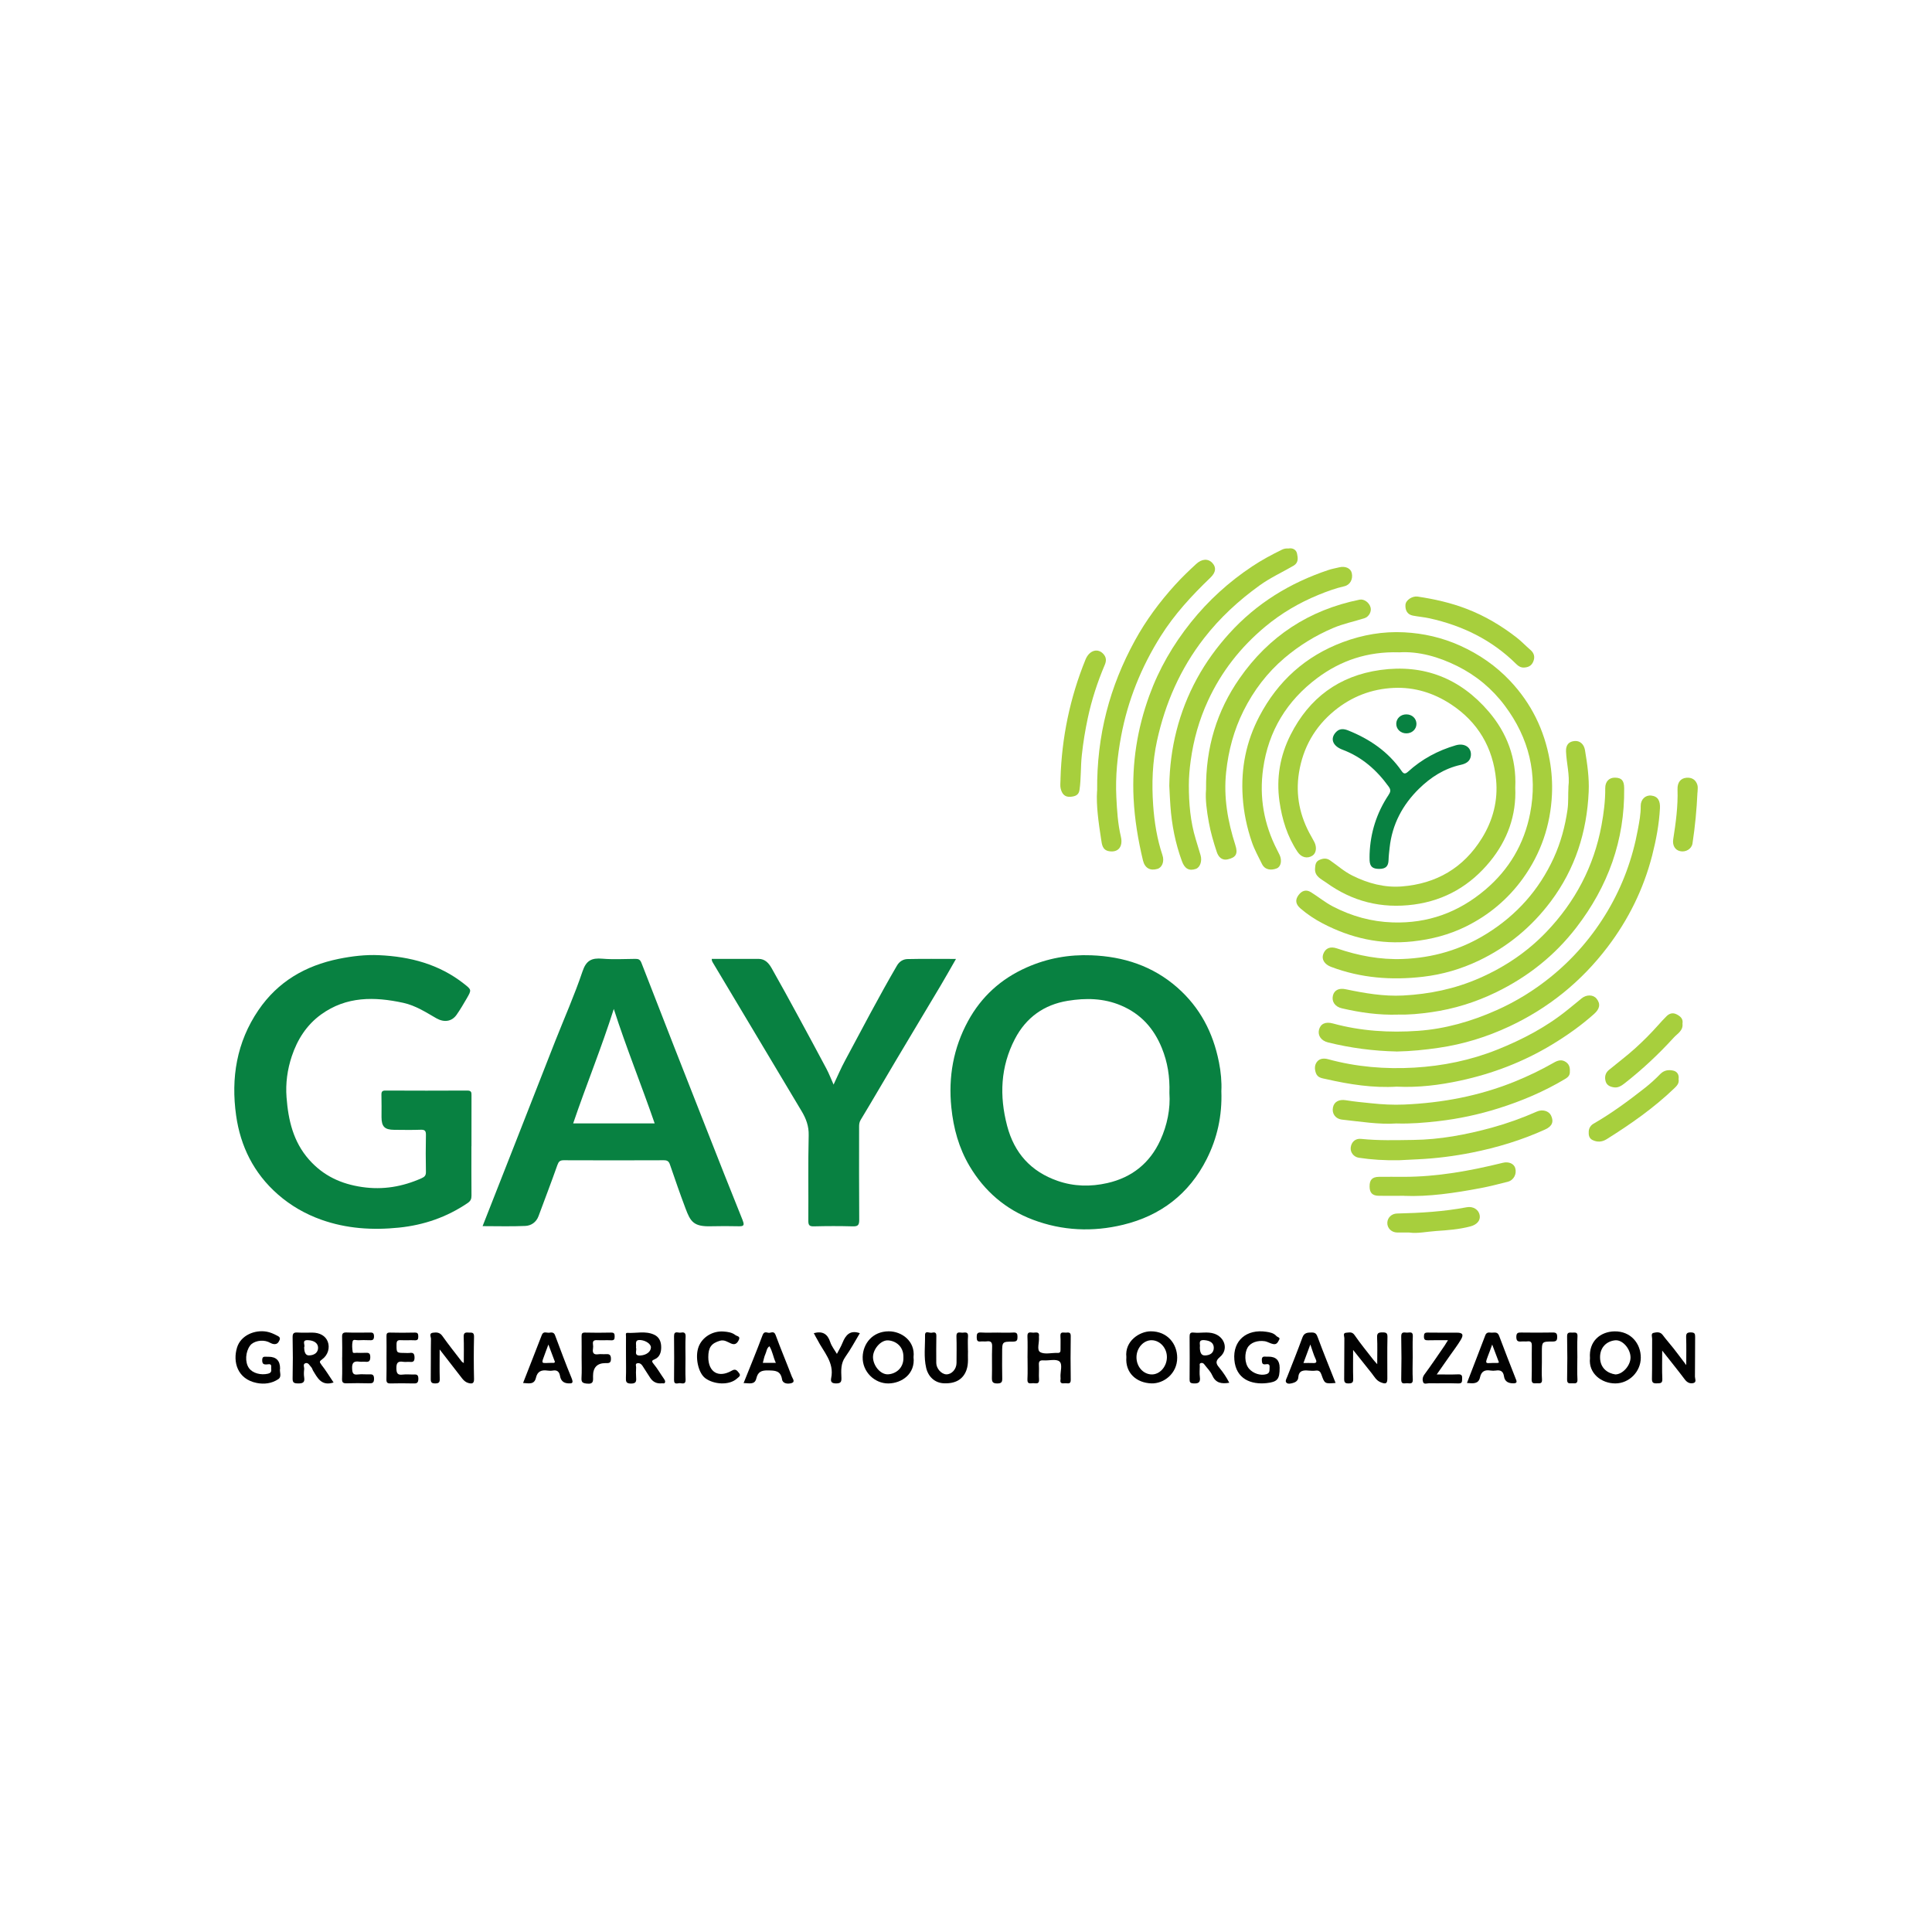 <?xml version="1.0" encoding="UTF-8"?>
<svg id="Layer_1" xmlns="http://www.w3.org/2000/svg" version="1.1" viewBox="0 0 700 700">
  <!-- Generator: Adobe Illustrator 29.8.2, SVG Export Plug-In . SVG Version: 2.1.1 Build 3)  -->
  <defs>
    <style>
      .st0 {
        fill: #010101;
      }

      .st1 {
        fill: #a7cf3d;
      }

      .st2 {
        fill: #088141;
      }
    </style>
  </defs>
  <g id="Layer_1-2">
    <g>
      <g>
        <g>
          <g>
            <path class="st1" d="M506.86,236.35c-11.38-.34-21.09,2.98-29.57,9.3-10.97,8.19-17.73,19.14-19.64,32.89-1.44,10.35.3,20.12,5.07,29.4.31.6.63,1.21.91,1.83.9,1.92.52,4.22-1.01,4.85-1.83.75-4.25.75-5.4-1.61-1.25-2.57-2.67-5.09-3.6-7.78-1.84-5.34-3-10.81-3.37-16.52-.69-10.35,1.26-20.09,6.05-29.19,6.68-12.73,16.69-21.8,30.27-26.87,7.18-2.67,14.58-3.94,22.18-3.55,7,.36,13.79,1.91,20.27,4.83,6.91,3.12,13.01,7.33,18.17,12.82,7.61,8.1,12.33,17.66,14.29,28.66.74,4.15,1.01,8.29.82,12.46-.52,11.17-4.01,21.38-10.56,30.46-5.42,7.49-12.34,13.27-20.59,17.35-6.1,3.02-12.58,4.69-19.42,5.42-11.59,1.24-22.31-1.21-32.5-6.53-2.88-1.51-5.58-3.29-8.04-5.42-1.75-1.51-2.04-3.08-.67-4.89,1.16-1.53,2.69-2.11,4.49-.98,2.67,1.67,5.12,3.7,7.94,5.16,6.79,3.52,13.91,5.51,21.61,5.77,12.77.42,23.83-3.6,33.54-11.81,8.7-7.35,14.15-16.68,16.29-27.68,2.77-14.23-.39-27.3-9.15-39.01-4.62-6.18-10.38-10.95-17.2-14.36-6.81-3.39-14.05-5.44-21.16-4.99h0Z"/>
            <path class="st1" d="M549,285.31c.47,10.08-2.84,19.09-9.09,26.76-7.08,8.68-16.25,14.15-27.66,15.67-11.73,1.56-22.31-1.12-31.81-8.01-1.69-1.22-4.19-2.18-3.97-5.09.09-1.25.19-2.43,1.51-3.04,1.29-.59,2.58-.79,3.86.08,2.72,1.87,5.16,4.09,8.19,5.58,5.67,2.82,11.67,4.41,17.89,3.91,12.47-.98,22.34-6.69,29.01-17.49,4.02-6.49,5.86-13.66,5.13-21.18-1.12-11.59-6.52-20.86-16.36-27.33-6.29-4.13-13.25-6.28-20.74-5.93-8,.38-15.2,3.12-21.49,8.28-7.15,5.87-11.37,13.43-12.82,22.39-1.33,8.19.32,16.01,4.5,23.23.38.65.74,1.3,1.08,1.98.95,1.9.65,3.99-.67,4.87-1.85,1.22-4.03.75-5.43-1.34-3.7-5.54-5.6-11.68-6.55-18.28-1.21-8.54.23-16.64,4.03-24.15,6.72-13.31,17.54-21.38,32.49-23.47,15.82-2.2,28.99,3.06,39.25,15.03,6.67,7.77,10.15,17.02,9.66,27.51v.03Z"/>
            <path class="st1" d="M505.94,380.97c-8.19-.17-16.55-1.24-24.77-3.28-2.5-.62-3.79-2.51-3.27-4.6.55-2.14,2.34-3.01,5.03-2.27,10.13,2.77,20.51,3.4,30.87,2.67,9.85-.7,19.3-3.41,28.39-7.46,7.14-3.17,13.71-7.24,19.72-12.11,8.28-6.72,15.16-14.73,20.62-23.95,5.4-9.15,8.99-18.99,10.9-29.41.51-2.8,1.08-5.63,1.03-8.52-.03-2.41,1.71-4.03,3.82-3.79,2.45.28,3.28,1.95,3.15,4.58-.31,5.82-1.38,11.49-2.82,17.11-3.13,12.18-8.59,23.23-16.18,33.21-9.49,12.49-21.34,22.08-35.55,28.74-8.13,3.8-16.61,6.44-25.54,7.74-5.03.74-10.04,1.26-15.4,1.36v-.03Z"/>
            <path class="st1" d="M506.61,367.61c-7.08.23-13.79-.74-20.43-2.28-2.47-.56-3.76-2.43-3.24-4.61.47-1.94,2.16-2.81,4.56-2.31,6.88,1.44,13.83,2.65,20.89,2.28,9.52-.5,18.72-2.39,27.54-6.25,9.26-4.05,17.47-9.57,24.41-16.84,10.36-10.86,17.16-23.66,19.91-38.54.83-4.48,1.4-8.95,1.36-13.51-.01-2.38,1.42-3.83,3.53-3.79,2.43.04,3.31,1.05,3.33,3.82.23,18.88-5.87,35.59-17.33,50.47-7.8,10.13-17.55,17.86-28.99,23.43-7.46,3.63-15.31,6.09-23.58,7.26-4.07.58-8.12.97-11.99.85l.03.03Z"/>
            <path class="st1" d="M568.26,285.16c.56-4.37-.7-8.6-.86-12.92-.09-2.39,1.06-3.63,3.23-3.76,1.85-.12,3.29,1.2,3.64,3.31.83,5,1.57,10.03,1.34,15.11-.66,14.56-4.88,27.88-13.71,39.68-6.98,9.31-15.65,16.48-26.1,21.47-6.41,3.05-13.15,5.03-20.24,5.85-11.38,1.32-22.5.48-33.29-3.59-2.37-.89-3.53-2.73-2.84-4.62.79-2.14,2.5-2.9,4.99-2.06,7.7,2.63,15.58,4.13,23.76,3.83,10.98-.4,21.18-3.37,30.52-9.19,10.81-6.73,18.95-15.85,24.25-27.43,2.54-5.56,4.11-11.4,4.99-17.47.39-2.76.17-5.46.34-8.17h-.01Z"/>
            <path class="st1" d="M466.84,198.73c1.49-.3,2.81.42,3.1,1.84.32,1.52.62,3.31-1.29,4.41-4.1,2.38-8.41,4.34-12.29,7.14-7.58,5.47-14.34,11.68-20.11,19.11-8.62,11.1-14.06,23.56-17.04,37.15-1.68,7.67-1.94,15.54-1.4,23.35.43,6.12,1.4,12.23,3.37,18.12.77,2.28-.13,4.49-1.84,4.97-2.63.77-4.54-.3-5.22-3.06-1.77-7.41-3.02-14.85-3.4-22.51-.63-12.85,1.34-25.22,5.69-37.2,3.51-9.68,8.62-18.49,15.08-26.57,6.36-7.94,13.75-14.65,22.19-20.26,3.45-2.3,7.1-4.26,10.83-6.08.73-.35,1.42-.46,2.3-.42h.01Z"/>
            <path class="st1" d="M423.66,284.69c.2-13.44,3.36-26.64,10.07-38.91,3.23-5.9,7.15-11.29,11.68-16.29,9.91-10.94,22.02-18.33,35.91-22.97,1.28-.43,2.62-.65,3.92-.97,2.19-.54,4.13.34,4.53,2.06.51,2.19-.56,4.31-2.69,4.8-3.23.74-6.32,1.87-9.37,3.12-7.02,2.88-13.45,6.65-19.3,11.52-8.92,7.43-15.91,16.33-20.75,26.86-3.19,6.91-5.23,14.17-6.26,21.76-.4,2.93-.66,5.93-.66,8.78,0,6.6.54,13.24,2.51,19.65.6,1.94,1.18,3.87,1.75,5.81.6,2.11-.2,4.38-1.73,4.91-2.46.85-4.06-.09-5.04-2.81-2.37-6.47-3.68-13.12-4.17-20-.16-2.27-.27-4.53-.4-7.3Z"/>
            <path class="st1" d="M436.98,286.13c-.17-15.42,3.97-28.6,12.11-40.31,10.6-15.27,25.2-24.84,43.51-28.55,1.6-.32,3.48.99,3.98,2.81.42,1.51-.6,3.39-2.19,3.9-3.78,1.22-7.67,1.98-11.36,3.55-6.44,2.74-12.26,6.32-17.61,10.85-6.33,5.38-11.21,11.83-14.88,19.18-3.48,6.98-5.46,14.37-6.29,22.2-.97,9.17.59,17.85,3.35,26.47.98,3.06.26,4.44-2.74,5.12-2.28.52-3.47-1.02-4.02-2.72-1.16-3.48-2.19-7.03-2.85-10.63-.78-4.23-1.33-8.55-1.02-11.87h.01Z"/>
            <path class="st1" d="M397.52,286.55c-.2-20.19,4.6-37.89,13.67-54.46,4.03-7.37,9.01-14.06,14.66-20.28,2.41-2.65,4.96-5.09,7.58-7.5,2-1.83,4.26-2.02,5.82-.35,1.49,1.6,1.32,3.4-.7,5.34-6.75,6.48-13.05,13.29-18.05,21.26-6.99,11.14-11.83,23.09-14.27,36.04-1.38,7.33-2.12,14.7-1.76,22.14.24,4.8.52,9.64,1.64,14.37.85,3.63-.91,5.82-4.21,5.31-2.53-.39-2.66-2.55-2.93-4.29-.97-6.21-1.83-12.45-1.48-17.57h.03Z"/>
            <path class="st1" d="M506.15,393.71c-8.6.54-17.18-.79-25.67-2.73-1.38-.32-3.06-.4-3.7-2.18-.51-1.45-.54-2.9.4-4.1,1.01-1.29,2.62-1.3,4.01-.93,10.26,2.81,20.73,3.66,31.26,3.05,10.31-.6,20.39-2.66,30.04-6.52,9.19-3.68,17.89-8.25,25.61-14.53,1.64-1.33,3.29-2.65,4.91-4.01,1.75-1.45,4.21-1.45,5.43.05,1.59,1.95,1.16,3.76-.89,5.58-4.74,4.22-9.89,7.86-15.32,11.14-10.32,6.22-21.4,10.47-33.19,13.01-7.51,1.61-15.05,2.55-22.89,2.18v-.03Z"/>
            <path class="st1" d="M505.94,407.05c-6.38.43-12.98-.67-19.61-1.38-2.49-.27-3.84-2.2-3.37-4.45.43-2.11,2.3-2.98,4.7-2.58,3.05.51,6.13.78,9.21,1.1,3.94.42,7.89.63,11.84.46,13.78-.59,27.16-3.09,40.01-8.28,4.89-1.98,9.64-4.26,14.22-6.88,1.4-.81,2.86-1.33,4.44-.23,1.4.98,1.49,2.34,1.4,3.83-.08,1.25-.95,1.83-1.87,2.38-7.53,4.49-15.55,7.89-23.9,10.52-7.18,2.27-14.49,3.83-21.99,4.69-4.92.55-9.81.98-15.07.82h-.01Z"/>
            <path class="st1" d="M507.01,420.38c-5.39.08-10.07-.2-14.7-.91-1.9-.3-3.12-2.02-2.92-3.7.23-1.95,1.63-3.35,3.75-3.13,6.32.66,12.63.46,18.94.38,9.68-.12,19.13-1.9,28.44-4.45,5.58-1.53,10.99-3.48,16.29-5.82,2.08-.93,4.37-.22,5.15,1.4,1.08,2.23.46,3.92-2.14,5.09-8.49,3.86-17.38,6.55-26.52,8.37-6.44,1.28-12.92,2.11-19.49,2.42-2.49.12-4.99.24-6.8.34h0Z"/>
            <path class="st1" d="M384.24,282.17c.43-14.76,3.39-29.27,9.06-43.2,1.42-3.49,4.64-4.3,6.64-1.83,1.01,1.24.87,2.5.32,3.8-2.65,6.24-4.73,12.65-6.14,19.26-.94,4.41-1.67,8.84-2.15,13.35-.47,4.22-.23,8.48-.85,12.69-.28,1.91-1.64,2.31-3.25,2.45-2.23.19-3.16-1.24-3.58-3.04-.24-1.02-.04-2.14-.04-3.47h-.01Z"/>
            <path class="st1" d="M508.76,433.26c-3.7,0-6.45.03-9.21,0-2.31-.04-3.31-1.08-3.32-3.36-.03-2.43.95-3.48,3.4-3.51,2.98-.04,5.97,0,8.95,0,12.22,0,24.13-2.18,35.94-5.09,2.07-.51,3.97.28,4.46,1.87.67,2.15-.51,4.45-2.7,5.01-3.27.83-6.55,1.68-9.85,2.3-9.45,1.79-18.94,3.17-27.65,2.8h-.03Z"/>
            <path class="st1" d="M552.21,241.87c-1.16.05-2.04-.47-2.82-1.25-8.8-8.74-19.48-13.95-31.48-16.6-1.98-.43-4.01-.59-5.99-.97-2.11-.39-2.8-2.06-2.7-3.86.09-1.81,2.55-3.31,4.4-3.04,6.09.91,12.04,2.24,17.84,4.48,6.6,2.54,12.54,6.09,18.09,10.4,1.75,1.36,3.23,2.97,4.91,4.4,1.36,1.14,1.83,2.63,1.01,4.41-.66,1.44-1.79,1.94-3.24,2.02h0Z"/>
            <path class="st1" d="M608.19,391.04c.23,1.41-.51,2.26-1.52,3.23-7.43,7.15-15.82,13.01-24.53,18.47-1.69,1.06-3.43,1.16-5.17.3-1.26-.62-1.42-1.87-1.34-3.13.09-1.21.69-2.16,1.73-2.77,6.6-3.8,12.7-8.31,18.67-13,1.96-1.55,3.82-3.25,5.56-5.04,1.37-1.38,3.01-1.55,4.64-1.2,1.45.32,2.22,1.52,1.94,3.15h.03Z"/>
            <path class="st1" d="M609.59,370.84c.34,2.57-1.85,3.67-3.1,5.04-5.51,6.06-11.51,11.67-17.98,16.72-1.05.82-2.26,1.56-3.63,1.38-1.34-.17-2.7-.66-3.13-2.2-.44-1.59-.11-3.04,1.18-4.11,3.13-2.59,6.4-5.03,9.41-7.74,2.94-2.65,5.75-5.47,8.39-8.43,1.01-1.13,2.02-2.26,3.09-3.31,1.02-.99,2.24-1.42,3.71-.65,1.41.74,2.35,1.65,2.07,3.31h0Z"/>
            <path class="st1" d="M510.65,446.56c-1.84,0-3.15.01-4.45,0-2.06-.03-3.62-1.6-3.55-3.55.07-1.87,1.59-3.29,3.53-3.33,8.47-.19,16.9-.69,25.24-2.27,2.35-.44,4.35.89,4.7,2.88.34,1.87-.95,3.41-3.33,4.05-4.09,1.09-8.31,1.4-12.49,1.68-3.4.23-6.79.99-9.68.55h.01Z"/>
            <path class="st1" d="M615.02,287.14c-.28,6.18-.86,12.34-1.8,18.47-.31,2-2.46,3.24-4.49,2.78-1.91-.43-2.82-2.18-2.49-4.3.94-5.98,1.76-11.98,1.56-18.08-.08-2.57,1.16-4.02,3.19-4.21,2-.19,3.43.71,4.01,2.61.26.83.04,1.81.04,2.73h-.01Z"/>
          </g>
          <g>
            <path class="st2" d="M496.23,309.44c.28-7.74,2.55-14.87,6.81-21.32.75-1.14,1.02-1.84.12-3.09-4.35-6.04-9.7-10.75-16.76-13.41-3.67-1.38-4.58-4.15-2.22-6.49,1.3-1.29,2.88-1.03,4.23-.5,7.82,3.12,14.57,7.7,19.44,14.74.67.97,1.22,1.21,2.31.23,5-4.56,10.82-7.67,17.31-9.57,3.24-.94,5.83.87,5.44,3.87-.27,2.06-1.95,2.85-3.62,3.21-6.01,1.32-10.97,4.54-15.2,8.7-5.91,5.81-9.69,12.86-10.6,21.3-.16,1.51-.35,2.98-.39,4.5-.08,2.31-1.05,3.2-3.39,3.21-2.41,0-3.37-.85-3.48-3.1-.04-.77,0-1.53,0-2.3h-.01Z"/>
            <path class="st2" d="M509.55,258.83c2.07,0,3.64,1.48,3.66,3.43.01,1.94-1.61,3.47-3.68,3.45-2.07,0-3.67-1.56-3.64-3.49.03-1.94,1.61-3.4,3.68-3.39h-.01Z"/>
          </g>
        </g>
        <g>
          <path class="st2" d="M441.62,384.72c-2.11-10.6-6.83-19.68-15.05-26.91-8.94-7.86-19.54-11.24-31.13-11.69-8.09-.32-15.94,1.06-23.48,4.41-9.31,4.13-16.37,10.55-21.21,19.4-5.32,9.76-7.19,20.22-6.06,31.33.77,7.57,2.72,14.68,6.59,21.22,5.4,9.11,13.06,15.71,22.97,19.45,10.65,4.02,21.67,4.49,32.66,1.83,13.64-3.29,23.95-11.21,30.31-23.83,3.8-7.55,5.62-15.65,5.3-24.58.17-3.29-.16-6.98-.89-10.62ZM420.4,413.14c-3.78,8.27-10.28,13.49-19.21,15.51-6.05,1.37-12.11,1.25-17.97-.79-9.64-3.35-15.71-10.01-18.32-19.96-2.85-10.87-2.41-21.4,2.82-31.47,4.05-7.77,10.55-12.42,19.14-13.82,6.52-1.06,12.98-.98,19.3,1.69,7.22,3.06,11.91,8.32,14.8,15.43,2.07,5.09,2.94,10.38,2.74,16.28.4,5.71-.78,11.63-3.29,17.12h-.01Z"/>
          <path class="st2" d="M170.8,415.3c0,5.97-.03,11.94.03,17.89,0,1.24-.31,1.96-1.45,2.73-7.54,5.09-15.78,7.94-24.85,8.87-9.6.98-18.98.38-28.08-2.85-5.82-2.07-11.1-5.09-15.82-9.23-8.71-7.65-13.51-17.41-15.08-28.56-1.91-13.55.17-26.53,8.08-38.15,7.06-10.36,17.02-16.12,29.11-18.59,4.84-.98,9.7-1.56,14.62-1.33,11.21.51,21.72,3.25,30.74,10.35,2.77,2.18,2.82,2.19,1.01,5.32-1.16,2-2.34,4.01-3.66,5.9-1.76,2.53-4.57,2.88-7.37,1.28-3.82-2.2-7.55-4.62-11.95-5.58-10.44-2.27-20.62-2.42-29.81,4.23-5.27,3.82-8.58,9.09-10.59,15.09-1.61,4.8-2.3,9.85-1.91,14.93.63,8.24,2.41,16.06,8.16,22.57,5.19,5.86,11.63,8.82,19.25,9.92,7.57,1.1,14.64-.13,21.53-3.2,1.12-.5,1.59-1.03,1.56-2.31-.09-4.44-.09-8.87,0-13.31.03-1.45-.31-2-1.87-1.94-3.21.12-6.42.05-9.64.03-3.47-.03-4.58-1.17-4.58-4.64,0-2.67.05-5.35-.03-8.02-.03-1.17.28-1.59,1.52-1.57,9.87.05,19.73.05,29.6,0,1.52,0,1.52.73,1.51,1.81-.03,6.12-.01,12.23-.01,18.36h-.01Z"/>
          <path class="st2" d="M257.85,347.42h16.99c2.39,0,3.72,1.59,4.73,3.36,3.29,5.79,6.48,11.63,9.66,17.49,3.44,6.32,6.85,12.65,10.22,18.99.94,1.77,1.65,3.67,2.57,5.71,1.42-3,2.67-5.97,4.21-8.8,6.17-11.48,12.18-23.04,18.74-34.29.9-1.55,2.27-2.35,3.82-2.39,5.73-.13,11.45-.05,17.58-.05-1.96,3.41-3.74,6.59-5.59,9.7-5.43,9.13-10.91,18.21-16.33,27.34-4.21,7.07-8.32,14.19-12.58,21.22-.54.89-.6,1.67-.6,2.55,0,11.25-.05,22.49.04,33.74.01,1.98-.55,2.39-2.42,2.34-4.66-.13-9.33-.12-13.99,0-1.6.04-2.04-.38-2.03-2.02.08-10.32-.12-20.66.13-30.98.08-3.32-.94-6.01-2.53-8.68-7.12-11.94-14.27-23.88-21.4-35.82-3.56-5.97-7.12-11.94-10.7-17.9-.27-.46-.54-.89-.48-1.49h-.03Z"/>
          <path class="st2" d="M269.12,442.22c-4.5-11.14-8.9-22.31-13.29-33.49-7.84-19.92-15.67-39.84-23.4-59.8-.52-1.36-1.16-1.52-2.3-1.51-3.98.03-7.98.27-11.92-.07-3.82-.32-5.81.59-7.16,4.61-2.9,8.62-6.61,16.95-9.95,25.42-4.92,12.49-9.8,25-14.7,37.49-3.8,9.7-7.63,19.41-11.55,29.38,5.3,0,10.39.16,15.47-.07,2.12-.09,3.97-1.32,4.8-3.56,2.27-6.16,4.64-12.27,6.81-18.45.46-1.28.91-1.79,2.31-1.79,12.08.05,24.17.05,36.25,0,1.26,0,1.83.36,2.23,1.53,1.84,5.36,3.68,10.71,5.69,16.02,1.75,4.64,2.88,6.56,9.19,6.37,3.36-.09,6.73-.07,10.09,0,1.68.03,2.14-.3,1.41-2.07h.01ZM207.67,407.03c4.73-13.92,10.3-27.5,14.72-41.47,4.48,13.97,10.01,27.54,14.81,41.47,0,0-29.53,0-29.53,0Z"/>
        </g>
      </g>
      <g>
        <path class="st0" d="M602.25,489.32c0,3.88-.11,7.1.04,10.28.08,1.68-.77,1.56-1.92,1.61-1.3.05-1.87-.16-1.84-1.69.11-4.81.01-9.64.07-14.45,0-.74-.51-1.92.51-2.15,1.09-.24,2.39-.48,3.32.77,1.25,1.68,2.65,3.24,3.95,4.89,1.42,1.81,2.8,3.67,4.58,6.02,0-3.68.08-6.88-.04-10.07-.05-1.45.38-1.8,1.77-1.77,1.25.03,1.51.43,1.49,1.57-.05,4.81,0,9.64-.07,14.45,0,.78.69,2-.56,2.33-1.2.3-2.24-.16-3.09-1.28-2.55-3.39-5.22-6.68-8.24-10.52h.03Z"/>
        <path class="st0" d="M168.04,493.88c0-3.39.08-6.45-.04-9.5-.05-1.41.51-1.68,1.72-1.56,1.01.09,2.07-.34,2.03,1.49-.12,5.12-.12,10.24,0,15.36.04,1.71-.83,1.72-1.95,1.45-.97-.23-1.73-.89-2.35-1.67-2.61-3.33-5.19-6.69-8.15-10.51,0,3.88-.07,7.27.03,10.65.04,1.32-.39,1.64-1.65,1.65-1.34.01-1.63-.44-1.61-1.69.07-4.81-.01-9.64.08-14.45.01-.73-.82-2.02.69-2.23,1.25-.17,2.46-.19,3.41,1.14,2.24,3.16,4.66,6.2,7.02,9.27.12.16.32.26.78.59h0Z"/>
        <path class="st0" d="M490.26,489.14c0,3.75-.07,7.11.03,10.46.04,1.33-.4,1.61-1.67,1.64-1.36.03-1.61-.47-1.6-1.71.07-4.89,0-9.79.07-14.68,0-.67-.67-1.91.69-1.98,1.01-.05,2.08-.48,3,.85,2.11,3.08,4.49,5.95,6.77,8.9.31.4.67.78,1.44,1.65,0-3.66.11-6.68-.04-9.68-.08-1.61.54-1.84,1.94-1.84s1.84.24,1.81,1.73c-.11,4.96-.03,9.93-.04,14.91,0,1.96-.54,2.2-2.45,1.42-1.6-.66-2.3-2.11-3.27-3.32-2.15-2.66-4.26-5.35-6.67-8.37h-.01Z"/>
        <path class="st0" d="M372.29,491.99c0-2.59.09-5.2-.03-7.8-.09-1.94,1.21-1.32,2.14-1.34.97-.04,2.33-.44,2.03,1.41v.23c.19,1.87-.89,4.62.44,5.4,1.6.94,4.15.22,6.29.3,1.01.04,1.1-.46,1.09-1.26-.04-1.6.08-3.23-.04-4.81-.13-1.79,1.1-1.22,1.98-1.28.89-.05,1.79-.27,1.76,1.26-.09,5.28-.08,10.55,0,15.83.03,1.8-1.17,1.17-2.02,1.24-.9.08-1.98.24-1.69-1.3.05-.3.03-.62,0-.91-.13-1.96.86-4.64-.4-5.69-1.2-.99-3.79-.24-5.75-.38-1.26-.08-1.77.26-1.68,1.61.12,1.75-.08,3.52.05,5.27.15,1.9-1.14,1.38-2.1,1.38s-2.2.52-2.1-1.37c.13-2.59.04-5.2.04-7.8h-.01Z"/>
        <path class="st0" d="M463.64,495.57c0,4.09-.71,5.13-4.76,5.56-5.52.58-11.06-1.42-11.65-8.45-.59-6.99,4.45-11.24,11.6-10.15,1.24.19,2.63.42,3.63,1.53.39.44,1.51.54,1.01,1.34-.43.7-.73,1.83-2.12,1.59-1.12-.19-2-.87-3.16-1.05-2.45-.35-5.05.39-6.2,2.39-1.03,1.8-1.22,5.54.59,7.61,1.48,1.68,4.07,2.57,6.22,1.96,1.45-.42,1.1-1.51,1.2-2.53.11-1.25-.71-1.17-1.47-1.06-1.22.16-1.29-.5-1.34-1.48-.07-1.25.55-1.4,1.51-1.29.31.03.6,0,.91,0,2.69,0,4.03,1.34,4.03,4.02h0Z"/>
        <path class="st0" d="M350.72,489.37c-.13,2.16.32,4.66-.58,7.1-1.21,3.29-3.97,4.93-8.24,4.72-3.17-.16-5.58-2.33-6.34-5.62-.91-3.91-.34-7.86-.4-11.79-.03-1.85,1.61-.71,2.46-.91.74-.17,1.68-.32,1.64,1.1-.08,3.28-.03,6.57-.03,9.85,0,2,1.84,4.07,3.63,4.13,1.95.05,3.7-1.88,3.71-4.13,0-3.21.09-6.42-.03-9.62-.08-1.92,1.21-1.33,2.12-1.34.95-.03,2.23-.48,2.07,1.4-.13,1.59-.03,3.21-.03,5.12h.01Z"/>
        <path class="st0" d="M101.48,495.83c-.32,1.17.77,2.93-.67,3.88-2.34,1.55-5.08,1.91-7.81,1.36-6.98-1.4-8.72-7.62-7.11-12.85,1.38-4.46,6.48-6.49,10.74-5.73,1.28.23,2.54.78,3.7,1.4.51.27,1.45.62.93,1.72-.43.93-.9,1.48-2.03,1.38-.79-.07-1.38-.54-2.06-.81-2.26-.91-5.32-.27-6.53,1.32-1.72,2.28-1.94,6.02-.46,8.15,1.36,1.95,4.4,2.66,6.9,2.07,1.69-.4,1.08-1.47,1.18-2.38.16-1.32-.82-1.06-1.51-.99-1.18.09-1.76-.12-1.75-1.55,0-1.59.98-1.17,1.83-1.22h.46c2.8,0,4.19,1.42,4.19,4.27v-.03Z"/>
        <path class="st0" d="M520.56,497.98c2.76,0,5.26.08,7.76-.03,1.33-.05,1.49.51,1.44,1.61-.05.97.08,1.72-1.38,1.68-3.51-.12-7.03,0-10.55-.07-.75,0-1.88.52-2.22-.43-.3-.85-.2-1.81.5-2.76,2.51-3.4,4.87-6.92,7.27-10.4.4-.59.77-1.21,1.25-2-2.55,0-4.89-.04-7.24.03-1.05.03-1.48-.22-1.47-1.37,0-1.08.27-1.45,1.4-1.42,3.51.07,7.03.01,10.55.03,2.06,0,2.53.7,1.41,2.57-1.17,1.98-2.59,3.8-3.91,5.69-1.56,2.23-3.12,4.46-4.83,6.9h.03Z"/>
        <path class="st0" d="M140.04,491.9c0-2.59.04-5.19-.01-7.78-.03-.98.24-1.33,1.28-1.3,2.97.07,5.95.08,8.92,0,1.24-.04,1.3.52,1.32,1.49,0,.98-.26,1.34-1.28,1.3-1.68-.08-3.36.04-5.04-.04-1.17-.07-1.55.27-1.56,1.51,0,3.12-.08,3.1,3.12,3.12.54,0,1.08.07,1.6,0,1.4-.22,1.79.3,1.8,1.73,0,1.48-.65,1.61-1.79,1.51-.75-.07-1.55.09-2.28-.03-2.02-.34-2.54.43-2.5,2.43.04,1.8.5,2.42,2.28,2.2,1.21-.15,2.43-.03,3.66-.03,1.05,0,2.02-.27,2.02,1.51s-.78,1.76-2.04,1.72c-2.67-.05-5.35-.08-8.01,0-1.21.04-1.56-.35-1.52-1.53.08-2.59.03-5.19.03-7.78v-.03Z"/>
        <path class="st0" d="M123.98,491.82c0-2.45.05-4.88-.03-7.33-.04-1.22.2-1.76,1.59-1.71,2.74.11,5.5.04,8.24.03.94,0,1.71-.13,1.73,1.32.03,1.59-.81,1.48-1.84,1.45-1.29-.04-2.59-.07-3.88.01-.7.04-1.83-.47-2.03.4-.27,1.22-.17,2.58.03,3.86.08.55.93.28,1.44.3.99.04,1.99.04,2.97,0,1.13-.04,1.98-.11,1.96,1.57-.01,1.55-.6,1.8-1.87,1.67-.69-.07-1.38.07-2.06-.03-2-.3-2.76.35-2.65,2.51.08,1.64.35,2.35,2.12,2.12,1.28-.16,2.59,0,3.88-.04,1.16-.05,1.95-.05,1.94,1.6,0,1.57-.65,1.68-1.9,1.65-2.67-.07-5.34-.08-8.01,0-1.25.04-1.73-.27-1.68-1.61.11-2.59.03-5.19.03-7.78h.01Z"/>
        <path class="st0" d="M256.63,491.69c0,5.51,3.74,7.7,8.54,4.91,1.37-.81,1.95.05,2.57.85.81.99.03,1.36-.74,2.04-2.78,2.51-8.32,2.19-11.47-.15-2.58-1.92-3.79-7.72-2.41-11.38,1.32-3.48,5.08-5.85,9.13-5.52,1.44.12,2.96.31,4.19,1.28.6.47,1.92.38,1.24,1.79-.62,1.25-1.38,1.9-2.85,1.25-1.26-.55-2.43-1.44-3.99-.98-3.12.93-4.21,2.42-4.21,5.94h0Z"/>
        <path class="st0" d="M210.73,491.9c0-2.59.04-5.19-.01-7.78-.03-.98.26-1.33,1.28-1.3,3.13.07,6.26.08,9.38,0,1.24-.04,1.32.52,1.32,1.49s-.26,1.36-1.28,1.3c-1.68-.08-3.36.04-5.04-.04-1.17-.07-1.71.27-1.53,1.51.08.52.08,1.08,0,1.6-.26,1.59.32,2.23,1.96,1.99.82-.12,1.68.03,2.51-.03,1.28-.09,2.04,0,2.04,1.73s-.99,1.49-2.03,1.51c-2.98.02-4.47,1.59-4.46,4.7,0,1.52.35,3-2.2,2.73-1.57-.17-2.07-.46-1.98-2.06.15-2.43.04-4.88.04-7.33v-.03Z"/>
        <path class="st0" d="M294.84,483.03c3.21-.87,5.01.28,5.98,3.25.5,1.51,1.57,2.84,2.41,4.26.69-1.34,1.47-2.62,2.02-3.99,1.14-2.85,2.76-4.76,6.29-3.51-1.69,2.81-3.28,5.82-5.24,8.56-1.71,2.38-1.55,4.95-1.44,7.54.07,1.52-.23,2.11-1.94,2.1-1.61,0-2.04-.62-1.76-1.98,1.17-5.67-2.8-9.46-5.03-13.9-.16-.32-.36-.63-.54-.95-.24-.46-.48-.91-.74-1.4h-.01Z"/>
        <path class="st0" d="M558.65,493.62c0,2.06-.12,4.13.04,6.18.12,1.71-.94,1.36-1.88,1.38-.98.03-1.92.26-1.87-1.4.12-4.05,0-8.09.07-12.14.03-1.3-.35-1.79-1.65-1.63-.67.08-1.37-.04-2.06.03-1.22.11-1.9-.04-1.91-1.63,0-1.64.75-1.63,1.94-1.61,3.74.04,7.49.07,11.22-.01,1.3-.03,1.65.35,1.65,1.64s-.4,1.63-1.67,1.63c-3.88,0-3.88.07-3.88,3.88v3.67h0Z"/>
        <path class="st0" d="M361.44,482.83c1.91,0,3.82.08,5.73-.03,1.28-.07,1.48.43,1.49,1.57,0,1.21-.2,1.71-1.59,1.72-3.97,0-3.97.08-3.97,4.03,0,3.05-.05,6.1.03,9.15.04,1.37-.17,1.98-1.8,1.98s-1.98-.56-1.94-2.08c.11-3.74-.05-7.49.08-11.22.07-1.68-.5-2.15-2.04-1.94-.67.09-1.38-.05-2.06.03-1.28.17-1.48-.43-1.49-1.56-.01-1.22.22-1.79,1.6-1.69,1.98.12,3.97.03,5.95.03h0Z"/>
        <path class="st0" d="M248.37,492.08c0,2.59-.09,5.2.03,7.78.08,1.73-1.05,1.4-1.94,1.29-.85-.11-2.27.81-2.24-1.2.05-5.27.07-10.54,0-15.81-.03-2.16,1.49-1.13,2.39-1.3,1.05-.2,1.88-.12,1.8,1.44-.13,2.59-.04,5.19-.04,7.78h0Z"/>
        <path class="st0" d="M511.84,492.21c0,2.51-.11,5.04.04,7.55.11,1.87-1.12,1.42-2.07,1.4-.91-.03-2.16.58-2.12-1.34.11-5.19.11-10.39,0-15.58-.04-1.87,1.12-1.42,2.08-1.4.91.03,2.22-.58,2.12,1.34-.13,2.66-.03,5.35-.03,8.01h-.03Z"/>
        <path class="st0" d="M571.5,492.01c0,2.59-.11,5.2.04,7.78.09,1.68-.91,1.4-1.87,1.4s-1.92.3-1.88-1.38c.11-5.19.11-10.39,0-15.58-.04-1.67.91-1.4,1.88-1.4s1.98-.3,1.88,1.38c-.15,2.59-.04,5.19-.04,7.78h-.01Z"/>
        <path class="st0" d="M330.99,491.73c.67-5.82-4.3-9.38-8.99-9.37-5.91.03-9.3,4.49-9.44,9.25-.15,5.48,4.38,9.69,9.33,9.64,4.87-.07,9.79-3.49,9.1-9.52ZM321.71,497.94c-2.65.11-5.27-3-5.4-6.05-.13-2.92,2.74-6.38,5.43-6.25,2.7.15,5.66,2.1,5.58,6.05.2,4.09-2.89,6.14-5.6,6.25h0Z"/>
        <path class="st0" d="M584.94,482.38c-5.05.11-9.35,3.51-8.86,9.72-.6,5.43,4.1,9.17,9.23,9.14,4.93-.03,9.15-4.19,9.18-9.3.03-5.07-3.55-9.68-9.57-9.56h.01ZM585.28,497.98c-2.72-.39-5.52-2.18-5.55-6.16-.03-3.86,2.59-5.91,5.46-6.2,2.66-.27,5.51,3.01,5.58,6.12.07,2.96-2.82,6.22-5.48,6.24Z"/>
        <path class="st0" d="M416.94,482.36c-3.97,0-9.49,3.47-8.84,9.34-.46,5.82,3.74,9.35,9.07,9.53,4.45.15,9.37-3.53,9.35-9.3-.01-5.04-3.55-9.58-9.58-9.57ZM417.17,497.98c-3.05-.12-5.44-2.9-5.4-6.29.04-3.37,2.63-6.2,5.6-6.1,3.05.11,5.51,2.96,5.42,6.29-.09,3.39-2.67,6.21-5.6,6.1h-.01Z"/>
        <path class="st0" d="M116.44,494.43c-.79-.99-.71-1.2.3-1.94,2.15-1.57,2.84-4.23,2-6.41-.79-2.06-2.86-3.25-5.62-3.25-1.76,0-3.52.08-5.27-.03-1.33-.08-1.85.2-1.83,1.71.11,4.96.11,9.92,0,14.88-.04,1.59.51,1.83,1.92,1.85,1.67.03,2.58-.26,2.27-2.18-.15-.97-.12-1.99,0-2.97.09-.74-.6-1.85.48-2.18,1.05-.31,1.48.86,2.1,1.47.3.3.38.79.6,1.17,1.65,2.69,3.06,5.77,7.47,4.35-1.52-2.26-2.86-4.48-4.45-6.48h.01ZM111.93,491.09c-1.15,0-1.72-.99-1.72-3.01.5-.71-1.12-2.65,1.42-2.51,2.19.11,3.6,1.09,3.62,2.74.01,1.68-1.28,2.76-3.33,2.78h.01Z"/>
        <path class="st0" d="M240.57,499.58c-1.29-1.81-2.39-3.78-3.8-5.47-.85-1.01-.43-1.24.4-1.6,1.96-.83,2.41-2.72,2.39-4.42-.01-1.81-.59-3.64-2.62-4.54-3.16-1.42-6.44-.43-9.66-.63-.73-.04-.47.82-.47,1.3-.03,2.59,0,5.2,0,7.8,0,2.37.07,4.74-.03,7.11-.05,1.4.04,2.16,1.85,2.16s1.96-.75,1.85-2.16c-.09-1.21-.07-2.45,0-3.67.03-.52-.43-1.36.44-1.53.73-.15,1.4.2,1.84.9.91,1.44,1.85,2.86,2.77,4.3,1.01,1.59,2.43,2.27,4.29,2.07.4-.04.97.24,1.14-.39.13-.47-.12-.82-.4-1.22h0ZM232.17,491.12c-2.77.22-1.3-1.85-1.73-2.81.22-1.25-.75-3.04,1.77-2.77,1.79.19,3.66,1.4,3.63,2.67-.03,1.57-1.68,2.74-3.67,2.9h0Z"/>
        <path class="st0" d="M442.05,495.88c-1.16-1.4-2.14-2.46,0-4.27,3.1-2.62,1.77-7.1-2.11-8.4-2.46-.82-4.97-.11-7.45-.39-1.29-.15-1.49.43-1.48,1.56.05,5.12.04,10.24,0,15.36,0,1.02.17,1.41,1.34,1.49,1.85.13,2.66-.32,2.38-2.33-.17-1.28-.05-2.59-.03-3.9,0-.4-.23-.95.4-1.14.48-.13.9.03,1.2.43.98,1.32,2.24,2.5,2.89,3.97,1.21,2.76,3.24,3.25,6.2,2.74-1.01-1.95-2.1-3.6-3.37-5.15l.03.03ZM436.46,491.09c-1.16.02-1.73-.98-1.73-2.98.27-.93-.87-2.78,1.69-2.55,2.11.19,3.35,1.05,3.36,2.77,0,1.75-1.2,2.76-3.31,2.78h-.01Z"/>
        <path class="st0" d="M286.89,498.73c-1.92-5.03-4.02-9.99-5.87-15.03-.56-1.56-1.61-.79-2.37-.79s-1.77-.75-2.35.82c-2.15,5.79-4.53,11.51-6.88,17.39,1.85-.03,4.01.79,4.6-1.65.59-2.47,1.87-2.98,4.25-2.94,2.55.05,4.56.01,5.09,3.28.26,1.56,2.14,1.69,3.41,1.32,1.48-.44.4-1.65.12-2.38h0ZM276.39,493.78c.32-1.13.48-2.23.94-3.2.43-.89.38-2.03,1.44-2.81,1.14,1.8,1.34,3.88,2.33,6.01h-4.7Z"/>
        <path class="st0" d="M477.48,484.63c-.46-1.25-.81-1.85-2.22-1.84-1.52.01-2.73.05-3.37,1.81-1.75,4.77-3.63,9.49-5.5,14.22-.28.71-.81,1.55-.34,2.1.55.65,1.59.38,2.38.17.97-.24,1.88-.89,1.95-1.92.17-2.63,1.81-2.78,3.83-2.57.83.08,1.69.11,2.51,0,1.21-.16,1.71.43,2.07,1.47,1.16,3.31,1.21,3.32,5.12,3-2.2-5.59-4.42-10.97-6.42-16.41v-.03ZM475.61,493.85c-1.05-.04-2.1,0-3.35,0,.83-2.24,1.59-4.27,2.5-6.72.73,2.04,1.16,3.68,1.88,5.19.66,1.37.17,1.59-1.03,1.55h0Z"/>
        <path class="st0" d="M549.28,499.83c-2.07-5.28-4.15-10.55-6.13-15.86-.63-1.71-1.96-.99-3.05-1.14-.85-.11-1.56-.04-1.95.98-2.16,5.7-4.37,11.38-6.64,17.27,2.15.17,4.18.48,4.73-2.04.48-2.24,1.8-2.81,3.86-2.46.59.09,1.24.09,1.83,0,1.76-.28,2.73.24,3.01,2.16.27,1.84,1.63,2.5,3.44,2.46,1.12-.03,1.3-.39.91-1.38h-.01ZM542.58,493.82c-4.76-.17-4.92,1.36-2.78-4.33.24-.65.47-1.3.85-2.34.9,2.38,1.67,4.4,2.46,6.51-.36.12-.44.16-.51.16h-.01Z"/>
        <path class="st0" d="M207.13,499.39c-2.15-5.16-4.07-10.43-6.05-15.66-.4-1.08-1.28-.99-2.07-.87-.93.13-2.12-.67-2.7.83-2.22,5.77-4.49,11.51-6.79,17.39,2,.12,4.07.71,4.66-1.88.56-2.42,2.07-2.92,4.22-2.61.59.08,1.24.11,1.83,0,1.67-.31,2.42.44,2.69,2,.27,1.57,1.18,2.51,2.85,2.62,1.41.09,2.12.04,1.36-1.8v-.03ZM200.72,493.78c-5.11-.04-4.81,1.1-2.93-4.22.24-.69.51-1.36.91-2.41.9,2.42,1.64,4.38,2.38,6.33-.16.13-.26.3-.36.3h0Z"/>
      </g>
    </g>
  </g>
</svg>